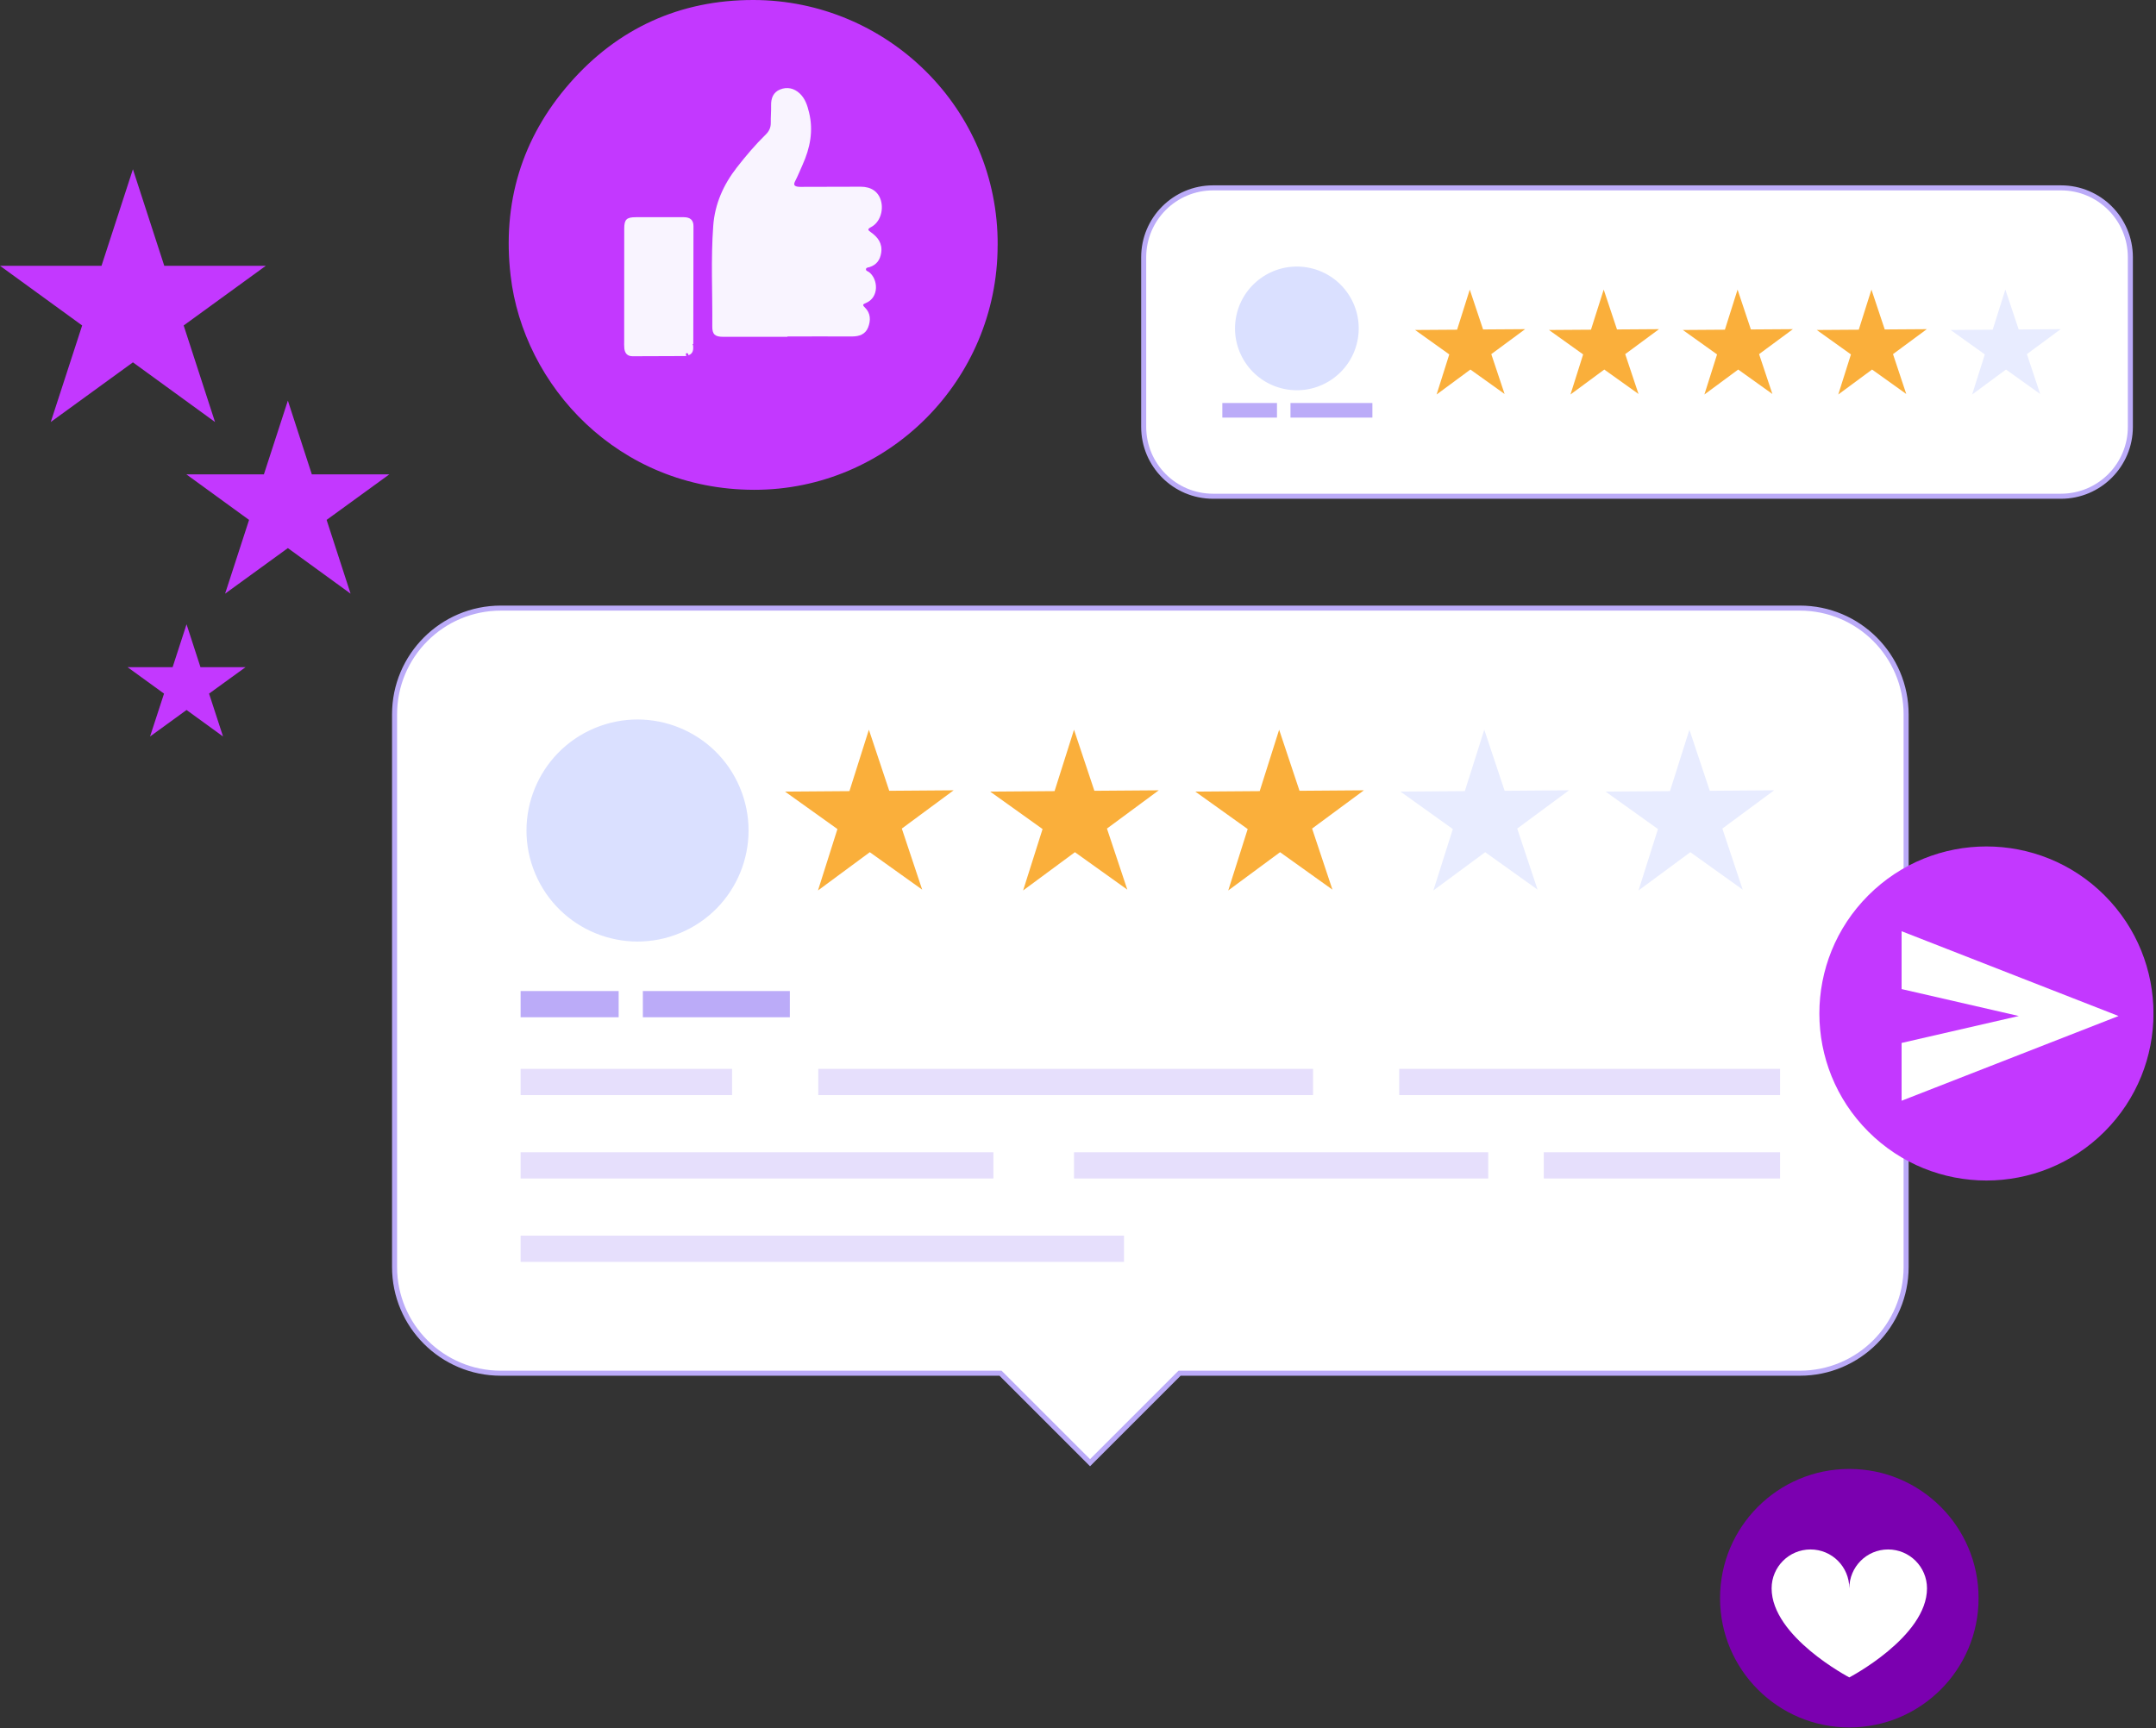 <svg width="449" height="360" viewBox="0 0 449 360" fill="none" xmlns="http://www.w3.org/2000/svg">
<rect x="0" y="0" width="449" height="360" fill="#333333" stroke="none"/>
<g clip-path="url(#clip0_8569_31456)">
<path d="M374.83 126.66H104.3C92.08 126.66 82.17 136.57 82.17 148.79V263.89C82.17 276.11 92.08 286.02 104.3 286.02H208.37L227.01 304.66L245.65 286.02H374.83C387.05 286.02 396.96 276.11 396.96 263.89V148.79C396.96 136.57 387.05 126.66 374.83 126.66Z" fill="white" stroke="#BBABF8" stroke-width="1.05" stroke-miterlimit="10"/>
<path d="M141.742 194.292C153.51 189.335 159.031 175.778 154.075 164.01C149.119 152.242 135.561 146.721 123.794 151.677C112.026 156.633 106.504 170.191 111.461 181.959C116.417 193.726 129.974 199.248 141.742 194.292Z" fill="#DAE0FF"/>
<path d="M180.95 151.99L185.19 164.71L198.6 164.61L187.81 172.58L192.05 185.3L181.14 177.5L170.35 185.47L174.4 172.68L163.49 164.88L176.9 164.78L180.95 151.99Z" fill="#FAAF3B"/>
<path d="M223.67 151.99L227.91 164.71L241.32 164.61L230.53 172.58L234.77 185.3L223.86 177.5L213.07 185.47L217.12 172.68L206.21 164.88L219.62 164.78L223.67 151.99Z" fill="#FAAF3B"/>
<path d="M266.39 151.99L270.63 164.71L284.04 164.61L273.25 172.58L277.49 185.3L266.58 177.5L255.79 185.47L259.84 172.68L248.93 164.88L262.34 164.78L266.39 151.99Z" fill="#FAAF3B"/>
<path d="M309.11 151.99L313.35 164.71L326.76 164.61L315.97 172.58L320.21 185.3L309.3 177.5L298.51 185.47L302.56 172.68L291.65 164.88L305.06 164.78L309.11 151.99Z" fill="#E8ECFF"/>
<path d="M351.83 151.99L356.07 164.71L369.48 164.61L358.69 172.58L362.93 185.3L352.02 177.5L341.23 185.47L345.28 172.68L334.37 164.88L347.78 164.78L351.83 151.99Z" fill="#E8ECFF"/>
<path d="M128.84 206.42H108.42V211.88H128.84V206.42Z" fill="#BBABF8"/>
<path d="M164.49 206.42H133.88V211.88H164.49V206.42Z" fill="#BBABF8"/>
<path d="M152.46 222.63H108.42V228.09H152.46V222.63Z" fill="#E6DFFC"/>
<path d="M273.45 222.63H170.41V228.09H273.45V222.63Z" fill="#E6DFFC"/>
<path d="M370.71 222.63H291.4V228.09H370.71V222.63Z" fill="#E6DFFC"/>
<path d="M206.88 240H108.42V245.46H206.88V240Z" fill="#E6DFFC"/>
<path d="M370.71 240H321.5V245.46H370.71V240Z" fill="#E6DFFC"/>
<path d="M309.93 240H223.67V245.46H309.93V240Z" fill="#E6DFFC"/>
<path d="M234.08 257.37H108.42V262.83H234.08V257.37Z" fill="#E6DFFC"/>
<path d="M429.21 39.13H252.63C244.649 39.13 238.18 45.599 238.18 53.58V88.91C238.18 96.891 244.649 103.36 252.63 103.36H429.21C437.19 103.36 443.66 96.891 443.66 88.91V53.58C443.66 45.599 437.19 39.13 429.21 39.13Z" fill="white" stroke="#BBABF8" stroke-width="1.05" stroke-miterlimit="10"/>
<path d="M306.09 60.32L308.86 68.62L317.62 68.56L310.57 73.76L313.34 82.06L306.22 76.97L299.18 82.17L301.82 73.82L294.7 68.73L303.45 68.67L306.09 60.32Z" fill="#FAAF3B"/>
<path d="M333.98 60.32L336.75 68.62L345.5 68.56L338.46 73.76L341.23 82.06L334.1 76.97L327.06 82.17L329.7 73.82L322.58 68.73L331.33 68.67L333.98 60.32Z" fill="#FAAF3B"/>
<path d="M361.86 60.32L364.63 68.62L373.38 68.56L366.34 73.76L369.11 82.06L361.99 76.97L354.95 82.17L357.59 73.82L350.46 68.73L359.22 68.67L361.86 60.32Z" fill="#FAAF3B"/>
<path d="M389.74 60.32L392.51 68.62L401.27 68.56L394.23 73.76L396.99 82.06L389.87 76.97L382.83 82.17L385.47 73.82L378.35 68.73L387.1 68.67L389.74 60.32Z" fill="#FAAF3B"/>
<path d="M417.63 60.32L420.4 68.62L429.15 68.56L422.11 73.76L424.88 82.06L417.76 76.97L410.71 82.17L413.35 73.82L406.23 68.73L414.99 68.67L417.63 60.32Z" fill="#E8ECFF"/>
<path d="M282.796 70.456C283.931 63.434 279.159 56.821 272.136 55.686C265.114 54.552 258.501 59.324 257.366 66.347C256.231 73.369 261.004 79.982 268.027 81.117C275.049 82.251 281.662 77.479 282.796 70.456Z" fill="#DAE0FF"/>
<path d="M265.94 83.94H254.56V86.98H265.94V83.94Z" fill="#BBABF8"/>
<path d="M285.81 83.94H268.75V86.98H285.81V83.94Z" fill="#BBABF8"/>
<path d="M385.13 359.8C399.997 359.8 412.05 347.747 412.05 332.88C412.05 318.012 399.997 305.96 385.13 305.96C370.262 305.96 358.21 318.012 358.21 332.88C358.21 347.747 370.262 359.8 385.13 359.8Z" fill="#7B00B0"/>
<path d="M393.21 322.73C388.74 322.73 385.13 326.36 385.13 330.83C385.13 326.36 381.53 322.73 377.05 322.73C372.57 322.73 368.95 326.36 368.95 330.83C368.95 340.92 385.13 349.38 385.13 349.38C385.13 349.38 401.31 340.92 401.31 330.83C401.31 326.36 397.68 322.73 393.21 322.73Z" fill="white"/>
<path d="M27.68 35.25L34.21 55.36H55.36L38.25 67.79L44.78 87.9L27.68 75.47L10.57 87.9L17.11 67.79L0 55.36H21.14L27.68 35.25Z" fill="#C338FF"/>
<path d="M59.95 83.44L64.94 98.8H81.08L68.02 108.29L73.01 123.65L59.95 114.16L46.88 123.65L51.87 108.29L38.81 98.8H54.96L59.95 83.44Z" fill="#C338FF"/>
<path d="M38.85 130.03L41.75 138.96H51.14L43.54 144.47L46.45 153.4L38.85 147.88L31.25 153.4L34.16 144.47L26.56 138.96H35.95L38.85 130.03Z" fill="#C338FF"/>
<path d="M438.286 235.695C451.872 222.108 451.872 200.08 438.286 186.494C424.7 172.908 402.672 172.908 389.086 186.494C375.499 200.08 375.499 222.108 389.086 235.695C402.672 249.281 424.7 249.281 438.286 235.695Z" fill="#C338FF"/>
<path d="M396.02 193.96V206.01L420.43 211.62L396.02 217.23V229.27L441.2 211.62L396.02 193.96Z" fill="white"/>
<path d="M207.76 51.1C207.76 79.21 184.92 102.08 157.01 102.02C128.67 101.96 108.99 80.29 106.34 57.42C104.58 42.28 108.64 28.81 118.6 17.39C128.65 5.88 141.63 -0.03 156.93 -8.42846e-06C184.68 0.05 207.93 22.54 207.77 51.1H207.76Z" fill="#C338FF"/>
<path d="M164 70.15C159.51 70.15 155.02 70.15 150.53 70.15C148.92 70.15 148.32 69.63 148.34 68.01C148.4 61.01 148.02 53.99 148.54 47C148.87 42.5 150.65 38.48 153.43 34.91C155.31 32.5 157.28 30.16 159.47 28.02C160.18 27.33 160.54 26.55 160.52 25.55C160.5 24.35 160.62 23.15 160.59 21.95C160.55 20.45 161.05 19.21 162.45 18.64C163.91 18.05 165.35 18.35 166.54 19.46C167.7 20.54 168.15 21.99 168.5 23.46C169.42 27.24 168.71 30.82 167.15 34.3C166.63 35.46 166.16 36.65 165.57 37.78C165.19 38.52 165.48 38.78 166.14 38.89C166.48 38.94 166.83 38.92 167.18 38.92C171.21 38.92 175.23 38.9 179.26 38.89C181.45 38.89 182.95 39.94 183.47 41.82C184.05 43.92 183.21 46.34 181.44 47.28C180.64 47.71 180.67 47.89 181.36 48.37C182.83 49.4 183.81 50.71 183.51 52.67C183.28 54.15 182.55 55.16 181.1 55.63C180.83 55.72 180.4 55.69 180.35 56.05C180.29 56.43 180.73 56.49 180.96 56.66C182.89 58.1 183.15 61.95 180.31 63.12C179.76 63.35 179.52 63.48 180.1 64.03C181.35 65.23 181.36 66.76 180.78 68.22C180.21 69.64 178.94 70.08 177.46 70.08C172.97 70.06 168.48 70.08 163.99 70.08V70.14L164 70.15Z" fill="#F9F4FF"/>
<path d="M142.9 74.16C139.19 74.17 135.47 74.18 131.76 74.2C130.65 74.2 130.14 73.59 130.02 72.58C129.96 72.05 129.99 71.5 129.99 70.96C129.99 63.18 129.99 55.41 130 47.63C130 45.71 130.48 45.24 132.42 45.24C135.75 45.24 139.07 45.23 142.4 45.24C143.73 45.24 144.42 45.83 144.42 47.1C144.42 55.26 144.4 63.42 144.38 71.58C144.38 71.62 144.36 71.65 144.35 71.69C144.14 71.76 144.17 71.83 144.35 71.91C144.41 72.79 144.39 73.63 143.38 74C143.35 73.76 143.27 73.49 142.98 73.57C142.65 73.67 142.95 73.96 142.9 74.15V74.16Z" fill="#F9F4FF"/>
</g>
<defs>
<clipPath id="clip0_8569_31456">
<rect width="448.46" height="359.8" fill="white"/>
</clipPath>
</defs>
</svg>

